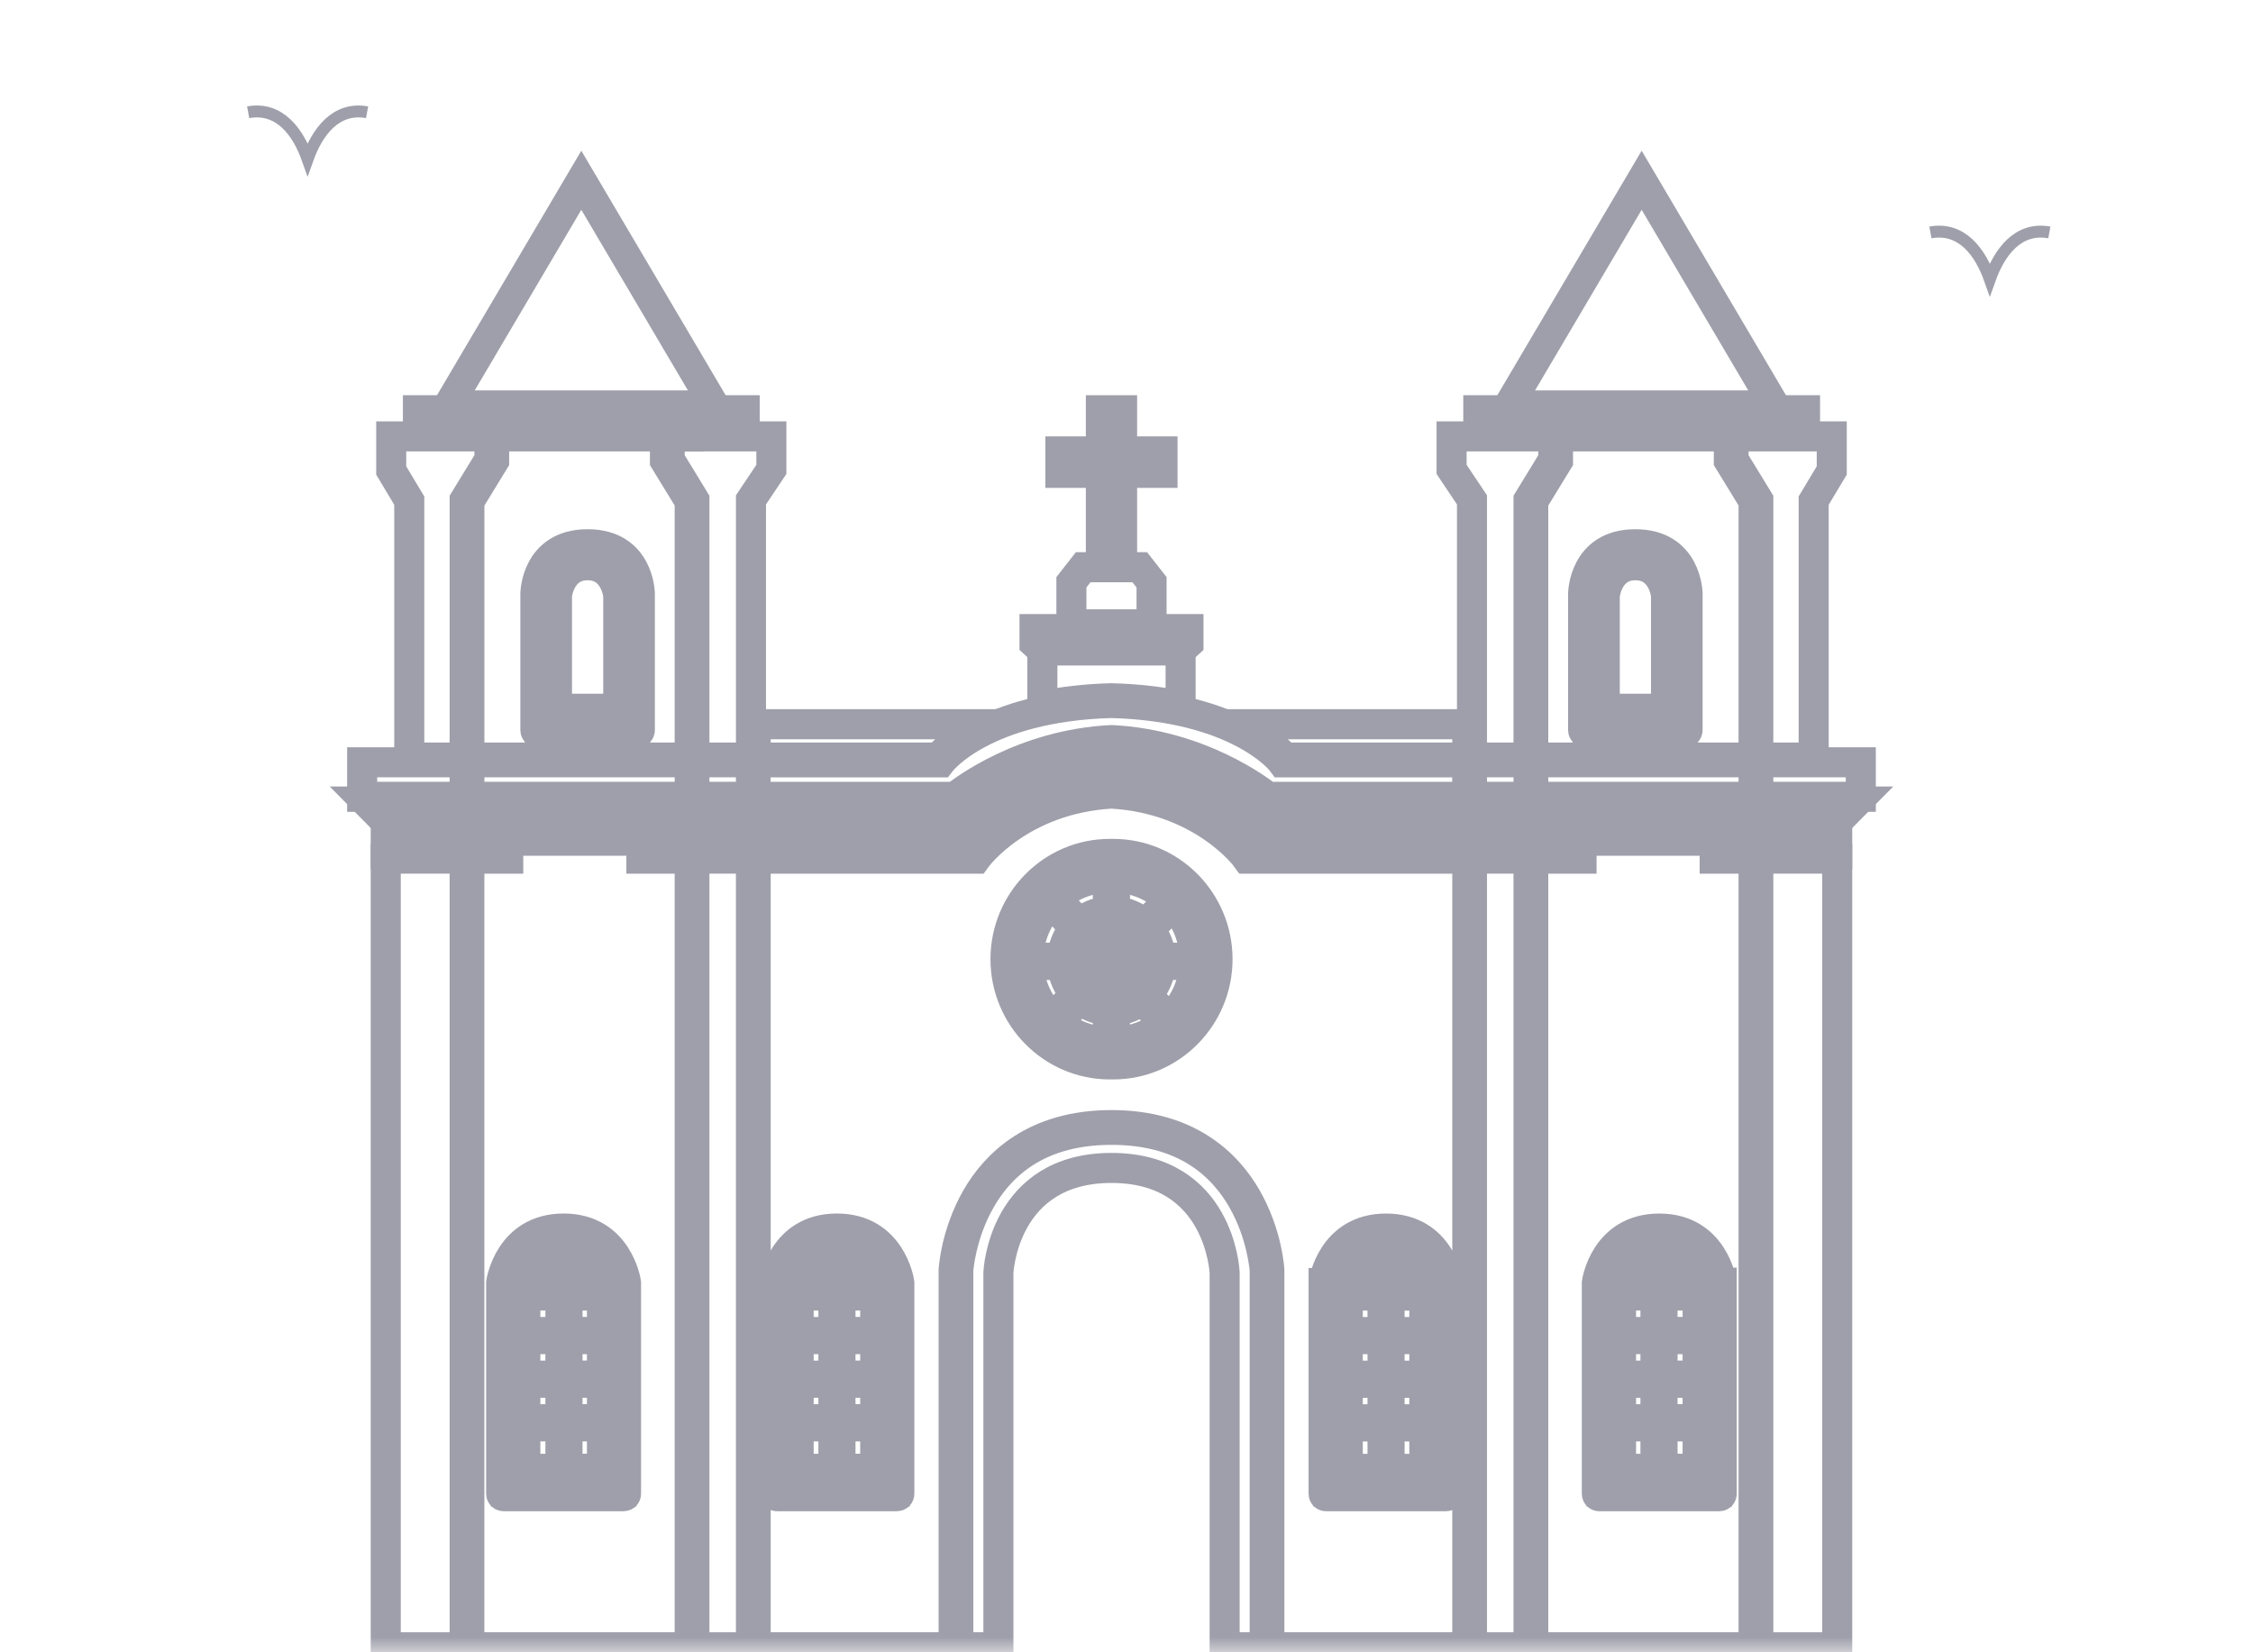 <svg width="75" height="55" viewBox="0 0 75 55" fill="none" xmlns="http://www.w3.org/2000/svg">
<mask id="mask0_1_13478" style="mask-type:alpha" maskUnits="userSpaceOnUse" x="0" y="0" width="75" height="55">
<rect width="75" height="55" fill="#D9D9D9"/>
</mask>
<g mask="url(#mask0_1_13478)">
<path d="M64.261 7.737C65.314 7.545 65.928 8.412 66.24 9.294C66.556 8.408 67.172 7.545 68.22 7.737" stroke="#9E9FAA" stroke-width="0.396" stroke-miterlimit="10"/>
<path d="M8.261 3.737C9.314 3.545 9.928 4.412 10.24 5.294C10.556 4.408 11.172 3.545 12.22 3.737" stroke="#9E9FAA" stroke-width="0.396" stroke-miterlimit="10"/>
<path d="M50.883 26.681H49.001V27.275H50.883V26.681Z" stroke="#9E9FAA" stroke-miterlimit="10"/>
<path d="M58.375 26.681H51.04V27.275H58.375V26.681Z" stroke="#9E9FAA" stroke-miterlimit="10"/>
<path d="M58.375 25.374H51.04V26.523H58.375V25.374Z" stroke="#9E9FAA" stroke-miterlimit="10"/>
<path d="M50.883 27.434H49.001V28.424H50.883V27.434Z" stroke="#9E9FAA" stroke-miterlimit="10"/>
<path d="M58.139 13.655H51.276V14.368H51.864H57.551H58.139V13.655Z" stroke="#9E9FAA" stroke-miterlimit="10"/>
<path d="M51.707 14.526H51.119H49.211H48.322V15.625L49.001 16.639V25.216H50.883V16.641L51.707 15.294V14.526Z" stroke="#9E9FAA" stroke-miterlimit="10"/>
<path d="M50.883 25.374H49.001V26.523H50.883V25.374Z" stroke="#9E9FAA" stroke-miterlimit="10"/>
<path d="M51.12 13.655H49.211V14.368H51.12V13.655Z" stroke="#9E9FAA" stroke-miterlimit="10"/>
<path d="M54.44 18.274C52.88 18.274 52.858 19.704 52.858 19.766V24.227H56.022V19.766C56.022 19.704 56.001 18.274 54.44 18.274ZM55.382 23.593H53.5C53.456 23.593 53.421 23.558 53.421 23.514V19.831C53.422 19.814 53.516 18.815 54.441 18.815C55.366 18.815 55.46 19.814 55.46 19.824V23.514C55.46 23.558 55.425 23.593 55.382 23.593Z" stroke="#9E9FAA" stroke-miterlimit="10"/>
<path d="M57.551 14.526H51.864V15.341L51.04 16.688V25.217H58.375V16.686L57.551 15.34V14.525V14.526ZM56.178 24.306C56.178 24.35 56.143 24.385 56.099 24.385H52.779C52.735 24.385 52.7 24.35 52.7 24.306V19.766C52.7 19.749 52.721 18.116 54.439 18.116C56.157 18.116 56.178 19.749 56.178 19.766V24.306Z" stroke="#9E9FAA" stroke-miterlimit="10"/>
<path d="M60.088 13.655H58.296V14.368H60.088V13.655Z" stroke="#9E9FAA" stroke-miterlimit="10"/>
<path d="M61.159 27.434H58.532V28.424H61.159V27.434Z" stroke="#9E9FAA" stroke-miterlimit="10"/>
<path d="M51.04 28.423H52.492V27.829H57.237V28.423H58.375V27.434H51.04V28.423Z" stroke="#9E9FAA" stroke-miterlimit="10"/>
<path d="M58.532 27.275H61.238L61.826 26.681H58.532V27.275Z" stroke="#9E9FAA" stroke-miterlimit="10"/>
<path d="M60.375 25.216V16.664L60.977 15.661V14.526H60.088H58.296H57.708V15.294L58.532 16.641V25.216H60.375Z" stroke="#9E9FAA" stroke-miterlimit="10"/>
<path d="M61.944 25.374H58.532V26.523H61.944V25.374Z" stroke="#9E9FAA" stroke-miterlimit="10"/>
<path d="M54.649 6L50.224 13.496H59.073L54.649 6Z" stroke="#9E9FAA" stroke-miterlimit="10"/>
<path d="M57.08 27.987H52.648V28.581H51.04V54.833H58.375V28.581H57.08V27.987ZM57.314 42.697C57.314 42.697 57.314 42.703 57.314 42.708V49.725C57.314 49.77 57.28 49.804 57.236 49.804H53.235C53.191 49.804 53.157 49.77 53.157 49.725V42.708C53.157 42.708 53.157 42.701 53.157 42.697C53.159 42.678 53.422 40.895 55.235 40.895C57.048 40.895 57.311 42.678 57.313 42.697H57.314Z" stroke="#9E9FAA" stroke-miterlimit="10"/>
<path d="M61.159 28.581H58.532V54.833H61.159V28.581Z" stroke="#9E9FAA" stroke-miterlimit="10"/>
<path d="M55.237 41.053C53.594 41.053 53.333 42.593 53.316 42.714V49.646H57.16V42.714C57.142 42.593 56.882 41.053 55.238 41.053H55.237ZM55.108 48.892H54.041C53.998 48.892 53.963 48.857 53.963 48.813V47.48H55.108V48.892ZM55.108 47.242H53.963V46.028H55.108V47.242ZM55.108 45.791H53.963V44.576H55.108V45.791ZM55.108 44.339H53.963V43.124H55.108V44.339ZM55.108 42.887H53.966C53.989 42.751 54.178 41.812 55.108 41.731V42.887ZM55.344 41.729C56.294 41.796 56.486 42.75 56.51 42.887H55.344V41.729ZM56.512 48.812C56.512 48.856 56.477 48.891 56.433 48.891H55.344V47.479H56.512V48.812ZM56.512 47.241H55.344V46.027H56.512V47.241ZM56.512 45.789H55.344V44.575H56.512V45.789ZM56.512 44.337H55.344V43.123H56.512V44.337Z" stroke="#9E9FAA" stroke-miterlimit="10"/>
<path d="M48.062 49.645V42.712C48.044 42.592 47.784 41.052 46.14 41.052C44.497 41.052 44.236 42.592 44.219 42.712V49.645H48.063H48.062ZM46.258 41.731C47.199 41.805 47.389 42.751 47.411 42.888H46.258V41.731ZM46.258 43.125H47.415V44.34H46.258V43.125ZM46.258 44.577H47.415V45.792H46.258V44.577ZM46.258 46.029H47.415V47.244H46.258V46.029ZM46.258 47.481H47.415V48.814C47.415 48.858 47.38 48.894 47.336 48.894H46.258V47.481ZM46.023 48.894H44.944C44.901 48.894 44.866 48.858 44.866 48.814V47.481H46.023V48.894ZM46.023 47.244H44.866V46.029H46.023V47.244ZM46.023 45.792H44.866V44.577H46.023V45.792ZM46.023 44.34H44.866V43.125H46.023V44.34ZM46.023 42.888H44.869C44.892 42.751 45.082 41.805 46.023 41.731V42.888Z" stroke="#9E9FAA" stroke-miterlimit="10"/>
<path d="M50.883 28.581H49.001V54.833H50.883V28.581Z" stroke="#9E9FAA" stroke-miterlimit="10"/>
<path d="M24.998 26.681H23.116V27.275H24.998V26.681Z" stroke="#9E9FAA" stroke-miterlimit="10"/>
<path d="M22.96 26.681H15.625V27.275H22.96V26.681Z" stroke="#9E9FAA" stroke-miterlimit="10"/>
<path d="M22.96 25.374H15.625V26.523H22.96V25.374Z" stroke="#9E9FAA" stroke-miterlimit="10"/>
<path d="M24.998 27.434H23.116V28.424H24.998V27.434Z" stroke="#9E9FAA" stroke-miterlimit="10"/>
<path d="M16.449 14.368H22.136H22.724V13.655H15.861V14.368H16.449Z" stroke="#9E9FAA" stroke-miterlimit="10"/>
<path d="M25.678 14.526H24.789H22.881H22.293V15.294L23.116 16.641V25.216H24.999V16.639L25.678 15.625V14.526Z" stroke="#9E9FAA" stroke-miterlimit="10"/>
<path d="M24.998 25.374H23.116V26.523H24.998V25.374Z" stroke="#9E9FAA" stroke-miterlimit="10"/>
<path d="M24.79 13.655H22.881V14.368H24.79V13.655Z" stroke="#9E9FAA" stroke-miterlimit="10"/>
<path d="M19.56 18.274C18 18.274 17.978 19.704 17.978 19.766V24.227H21.142V19.766C21.142 19.704 21.12 18.274 19.56 18.274ZM20.58 23.514C20.58 23.558 20.545 23.593 20.502 23.593H18.619C18.576 23.593 18.541 23.558 18.541 23.514V19.824C18.542 19.814 18.636 18.815 19.561 18.815C20.486 18.815 20.58 19.814 20.581 19.831V23.514H20.58Z" stroke="#9E9FAA" stroke-miterlimit="10"/>
<path d="M22.136 14.526H16.449V15.341L15.625 16.688V25.217H22.959V16.686L22.135 15.34V14.525L22.136 14.526ZM21.3 24.306C21.3 24.35 21.265 24.385 21.221 24.385H17.901C17.857 24.385 17.822 24.35 17.822 24.306V19.766C17.822 19.749 17.843 18.116 19.561 18.116C21.279 18.116 21.3 19.749 21.3 19.766V24.306Z" stroke="#9E9FAA" stroke-miterlimit="10"/>
<path d="M15.704 13.655H13.912V14.368H15.704V13.655Z" stroke="#9E9FAA" stroke-miterlimit="10"/>
<path d="M15.468 27.434H12.841V28.424H15.468V27.434Z" stroke="#9E9FAA" stroke-miterlimit="10"/>
<path d="M15.625 28.423H16.762V27.829H21.508V28.423H22.959V27.434H15.625V28.423Z" stroke="#9E9FAA" stroke-miterlimit="10"/>
<path d="M12.762 27.275H15.468V26.681H12.174L12.762 27.275Z" stroke="#9E9FAA" stroke-miterlimit="10"/>
<path d="M16.292 14.526H15.704H13.912H13.023V15.661L13.624 16.664V25.216H15.468V16.641L16.292 15.294V14.526Z" stroke="#9E9FAA" stroke-miterlimit="10"/>
<path d="M15.468 25.374H12.056V26.523H15.468V25.374Z" stroke="#9E9FAA" stroke-miterlimit="10"/>
<path d="M19.351 6L14.927 13.496H23.776L19.351 6Z" stroke="#9E9FAA" stroke-miterlimit="10"/>
<path d="M21.351 27.987H16.919V28.581H15.624V54.833H22.959V28.581H21.351V27.987ZM20.841 49.724C20.841 49.768 20.806 49.803 20.763 49.803H16.762C16.718 49.803 16.683 49.768 16.683 49.724V42.707C16.683 42.707 16.683 42.7 16.683 42.695C16.686 42.677 16.949 40.894 18.762 40.894C20.574 40.894 20.838 42.677 20.84 42.695C20.84 42.699 20.84 42.702 20.84 42.707V49.724H20.841Z" stroke="#9E9FAA" stroke-miterlimit="10"/>
<path d="M15.468 28.581H12.841V54.833H15.468V28.581Z" stroke="#9E9FAA" stroke-miterlimit="10"/>
<path d="M18.763 41.053C17.12 41.053 16.858 42.593 16.842 42.714V49.646H20.685V42.714C20.667 42.593 20.407 41.053 18.764 41.053H18.763ZM18.656 48.892H17.567C17.523 48.892 17.488 48.857 17.488 48.813V47.48H18.656V48.892ZM18.656 47.242H17.488V46.028H18.656V47.242ZM18.656 45.791H17.488V44.576H18.656V45.791ZM18.656 44.339H17.488V43.124H18.656V44.339ZM18.656 42.887H17.491C17.513 42.75 17.706 41.796 18.656 41.729V42.887ZM18.892 41.731C19.822 41.812 20.012 42.751 20.034 42.887H18.892V41.731ZM20.038 48.812C20.038 48.856 20.003 48.891 19.959 48.891H18.892V47.479H20.038V48.812ZM20.038 47.241H18.892V46.027H20.038V47.241ZM20.038 45.789H18.892V44.575H20.038V45.789ZM20.038 44.337H18.892V43.123H20.038V44.337Z" stroke="#9E9FAA" stroke-miterlimit="10"/>
<path d="M27.861 41.053C26.218 41.053 25.956 42.593 25.939 42.714V49.646H29.783V42.714C29.765 42.593 29.505 41.053 27.862 41.053H27.861ZM27.743 48.892H26.665C26.621 48.892 26.586 48.857 26.586 48.813V47.48H27.743V48.892ZM27.743 47.242H26.586V46.028H27.743V47.242ZM27.743 45.791H26.586V44.576H27.743V45.791ZM27.743 44.339H26.586V43.124H27.743V44.339ZM27.743 42.887H26.59C26.612 42.75 26.803 41.804 27.743 41.73V42.887ZM27.979 41.73C28.919 41.804 29.11 42.75 29.132 42.887H27.979V41.73ZM29.135 48.812C29.135 48.856 29.101 48.891 29.057 48.891H27.979V47.479H29.135V48.812ZM29.135 47.241H27.979V46.027H29.135V47.241ZM29.135 45.789H27.979V44.575H29.135V45.789ZM29.135 44.337H27.979V43.123H29.135V44.337Z" stroke="#9E9FAA" stroke-miterlimit="10"/>
<path d="M24.998 28.581H23.116V54.833H24.998V28.581Z" stroke="#9E9FAA" stroke-miterlimit="10"/>
<path d="M41.884 27.409C41.866 27.39 40.105 25.547 37 25.388C33.894 25.548 32.134 27.39 32.115 27.409L32.091 27.434H25.154V28.424H32.411C32.617 28.163 34.101 26.421 36.999 26.259C39.897 26.42 41.381 28.163 41.587 28.424H48.843V27.434H41.906L41.883 27.409H41.884Z" stroke="#9E9FAA" stroke-miterlimit="10"/>
<path d="M42.126 26.662C42.105 26.644 40.064 24.943 37 24.792C33.935 24.943 31.895 26.645 31.874 26.662L31.851 26.68H25.156V27.274H32.026C32.252 27.049 34.023 25.379 37.001 25.227C39.98 25.379 41.751 27.049 41.976 27.274H48.846V26.68H42.151L42.129 26.662H42.126Z" stroke="#9E9FAA" stroke-miterlimit="10"/>
<path d="M42.764 25.216H48.845V24.107H41.187C42.189 24.574 42.653 25.081 42.764 25.216Z" stroke="#9E9FAA" stroke-miterlimit="10"/>
<path d="M42.663 25.344C42.649 25.324 41.23 23.517 36.999 23.401C32.768 23.517 31.349 25.324 31.335 25.344L31.311 25.375H25.154V26.524H31.793C32.027 26.335 34.048 24.778 36.998 24.635C39.947 24.778 41.968 26.335 42.203 26.524H48.842V25.375H42.684L42.661 25.344H42.663Z" stroke="#9E9FAA" stroke-miterlimit="10"/>
<path d="M37.058 28.581C37.038 28.581 37.019 28.582 37 28.582C36.98 28.582 36.961 28.581 36.942 28.581C35.115 28.581 33.628 30.082 33.628 31.927C33.628 33.771 35.115 35.272 36.942 35.272C36.962 35.272 36.981 35.27 37 35.27C37.02 35.27 37.039 35.272 37.058 35.272C38.886 35.272 40.372 33.771 40.372 31.927C40.372 30.082 38.886 28.581 37.058 28.581ZM34.985 30.061L35.765 30.89C35.531 31.158 35.381 31.502 35.358 31.881H34.237C34.254 31.176 34.535 30.538 34.986 30.061H34.985ZM35.592 31.881C35.614 31.57 35.737 31.286 35.926 31.062L36.697 31.881H35.592ZM36.767 32.119L35.953 32.94C35.754 32.719 35.622 32.434 35.593 32.119H36.767ZM34.239 32.119H35.358C35.388 32.499 35.545 32.843 35.786 33.109L35.025 33.877C34.573 33.42 34.281 32.803 34.239 32.12V32.119ZM36.88 34.678C36.241 34.664 35.656 34.425 35.199 34.037L35.955 33.273C36.211 33.485 36.53 33.618 36.88 33.643V34.678ZM36.88 33.406C36.595 33.382 36.335 33.272 36.123 33.103L36.88 32.34V33.407V33.406ZM36.88 31.731L36.092 30.894C36.309 30.711 36.582 30.592 36.88 30.567V31.731ZM36.88 30.33C36.519 30.356 36.19 30.498 35.931 30.722L35.153 29.897C35.616 29.485 36.219 29.231 36.88 29.217V30.331V30.33ZM37.115 29.216C37.808 29.231 38.436 29.509 38.908 29.956L38.11 30.762C37.844 30.515 37.498 30.357 37.117 30.329V29.215L37.115 29.216ZM37.334 31.881L38.104 31.104C38.275 31.321 38.383 31.589 38.405 31.881H37.334ZM38.404 32.119C38.374 32.44 38.238 32.73 38.032 32.954L37.246 32.119H38.404ZM37.115 30.567C37.433 30.595 37.72 30.727 37.943 30.931L37.115 31.766V30.567ZM37.115 32.326L37.859 33.115C37.649 33.278 37.395 33.383 37.115 33.407V32.326ZM37.115 34.678V33.643C37.456 33.618 37.769 33.489 38.021 33.287L38.758 34.069C38.307 34.438 37.736 34.663 37.115 34.676V34.678ZM38.934 33.911L38.194 33.126C38.444 32.858 38.608 32.507 38.638 32.119H39.757C39.713 32.822 39.406 33.452 38.934 33.911ZM38.639 31.881C38.617 31.524 38.483 31.195 38.271 30.934L39.072 30.126C39.487 30.595 39.744 31.208 39.761 31.88H38.64L38.639 31.881Z" stroke="#9E9FAA" stroke-miterlimit="10"/>
<path d="M37 37.609C34.999 37.609 33.534 38.393 32.644 39.94C31.978 41.097 31.902 42.273 31.902 42.281V54.833H33.236V42.358C33.237 42.323 33.398 38.877 37.001 38.877C40.604 38.877 40.765 42.324 40.767 42.358V54.833H42.1V42.281C42.1 42.274 42.024 41.099 41.358 39.94C40.468 38.393 39.003 37.609 37.002 37.609H37Z" stroke="#9E9FAA" stroke-miterlimit="10"/>
<path d="M41.486 28.548C41.472 28.528 40.033 26.59 37 26.416C33.967 26.588 32.528 28.527 32.514 28.548L32.49 28.581H25.156V54.833H31.745V42.277C31.748 42.227 31.822 41.057 32.506 39.866C33.138 38.764 34.431 37.451 37.001 37.451C39.572 37.451 40.864 38.765 41.496 39.866C42.179 41.057 42.254 42.228 42.256 42.277V54.833H48.845V28.581H41.511L41.487 28.548H41.486ZM29.939 49.724C29.939 49.768 29.904 49.803 29.86 49.803H25.86C25.816 49.803 25.781 49.768 25.781 49.724V42.707C25.781 42.707 25.781 42.7 25.781 42.695C25.784 42.677 26.047 40.894 27.86 40.894C29.672 40.894 29.936 42.677 29.938 42.695C29.938 42.699 29.938 42.702 29.938 42.707V49.724H29.939ZM37.059 35.431C37.039 35.431 37.02 35.43 37.001 35.43C36.981 35.43 36.962 35.431 36.943 35.431C35.029 35.431 33.472 33.859 33.472 31.928C33.472 29.996 35.029 28.424 36.943 28.424C36.963 28.424 36.982 28.425 37.001 28.425C37.021 28.425 37.04 28.424 37.059 28.424C38.973 28.424 40.53 29.996 40.53 31.928C40.53 33.859 38.973 35.431 37.059 35.431ZM44.062 42.708C44.062 42.708 44.062 42.701 44.062 42.697C44.064 42.678 44.328 40.895 46.14 40.895C47.953 40.895 48.217 42.678 48.219 42.697C48.219 42.7 48.219 42.703 48.219 42.708V49.725C48.219 49.769 48.184 49.804 48.14 49.804H44.139C44.096 49.804 44.061 49.769 44.061 49.725V42.708H44.062Z" stroke="#9E9FAA" stroke-miterlimit="10"/>
<path d="M25.156 25.216H31.237C31.348 25.082 31.812 24.574 32.814 24.107H25.156V25.216Z" stroke="#9E9FAA" stroke-miterlimit="10"/>
<path d="M37 21.494H39.475L39.563 21.414V20.94H37H34.438V21.414L34.525 21.494H37Z" stroke="#9E9FAA" stroke-miterlimit="10"/>
<path d="M34.699 21.652V23.497C35.353 23.36 36.114 23.265 37 23.242C37.885 23.266 38.647 23.361 39.301 23.497V21.652H34.7H34.699Z" stroke="#9E9FAA" stroke-miterlimit="10"/>
<path d="M36.647 18.881H36.058L35.666 19.382V20.782H37H38.334V19.382L37.942 18.881H37.353V15.74H38.699V15.027H37.353V13.655H36.647V15.027H35.3V15.74H36.647V18.881Z" stroke="#9E9FAA" stroke-miterlimit="10"/>
</g>
</svg>
